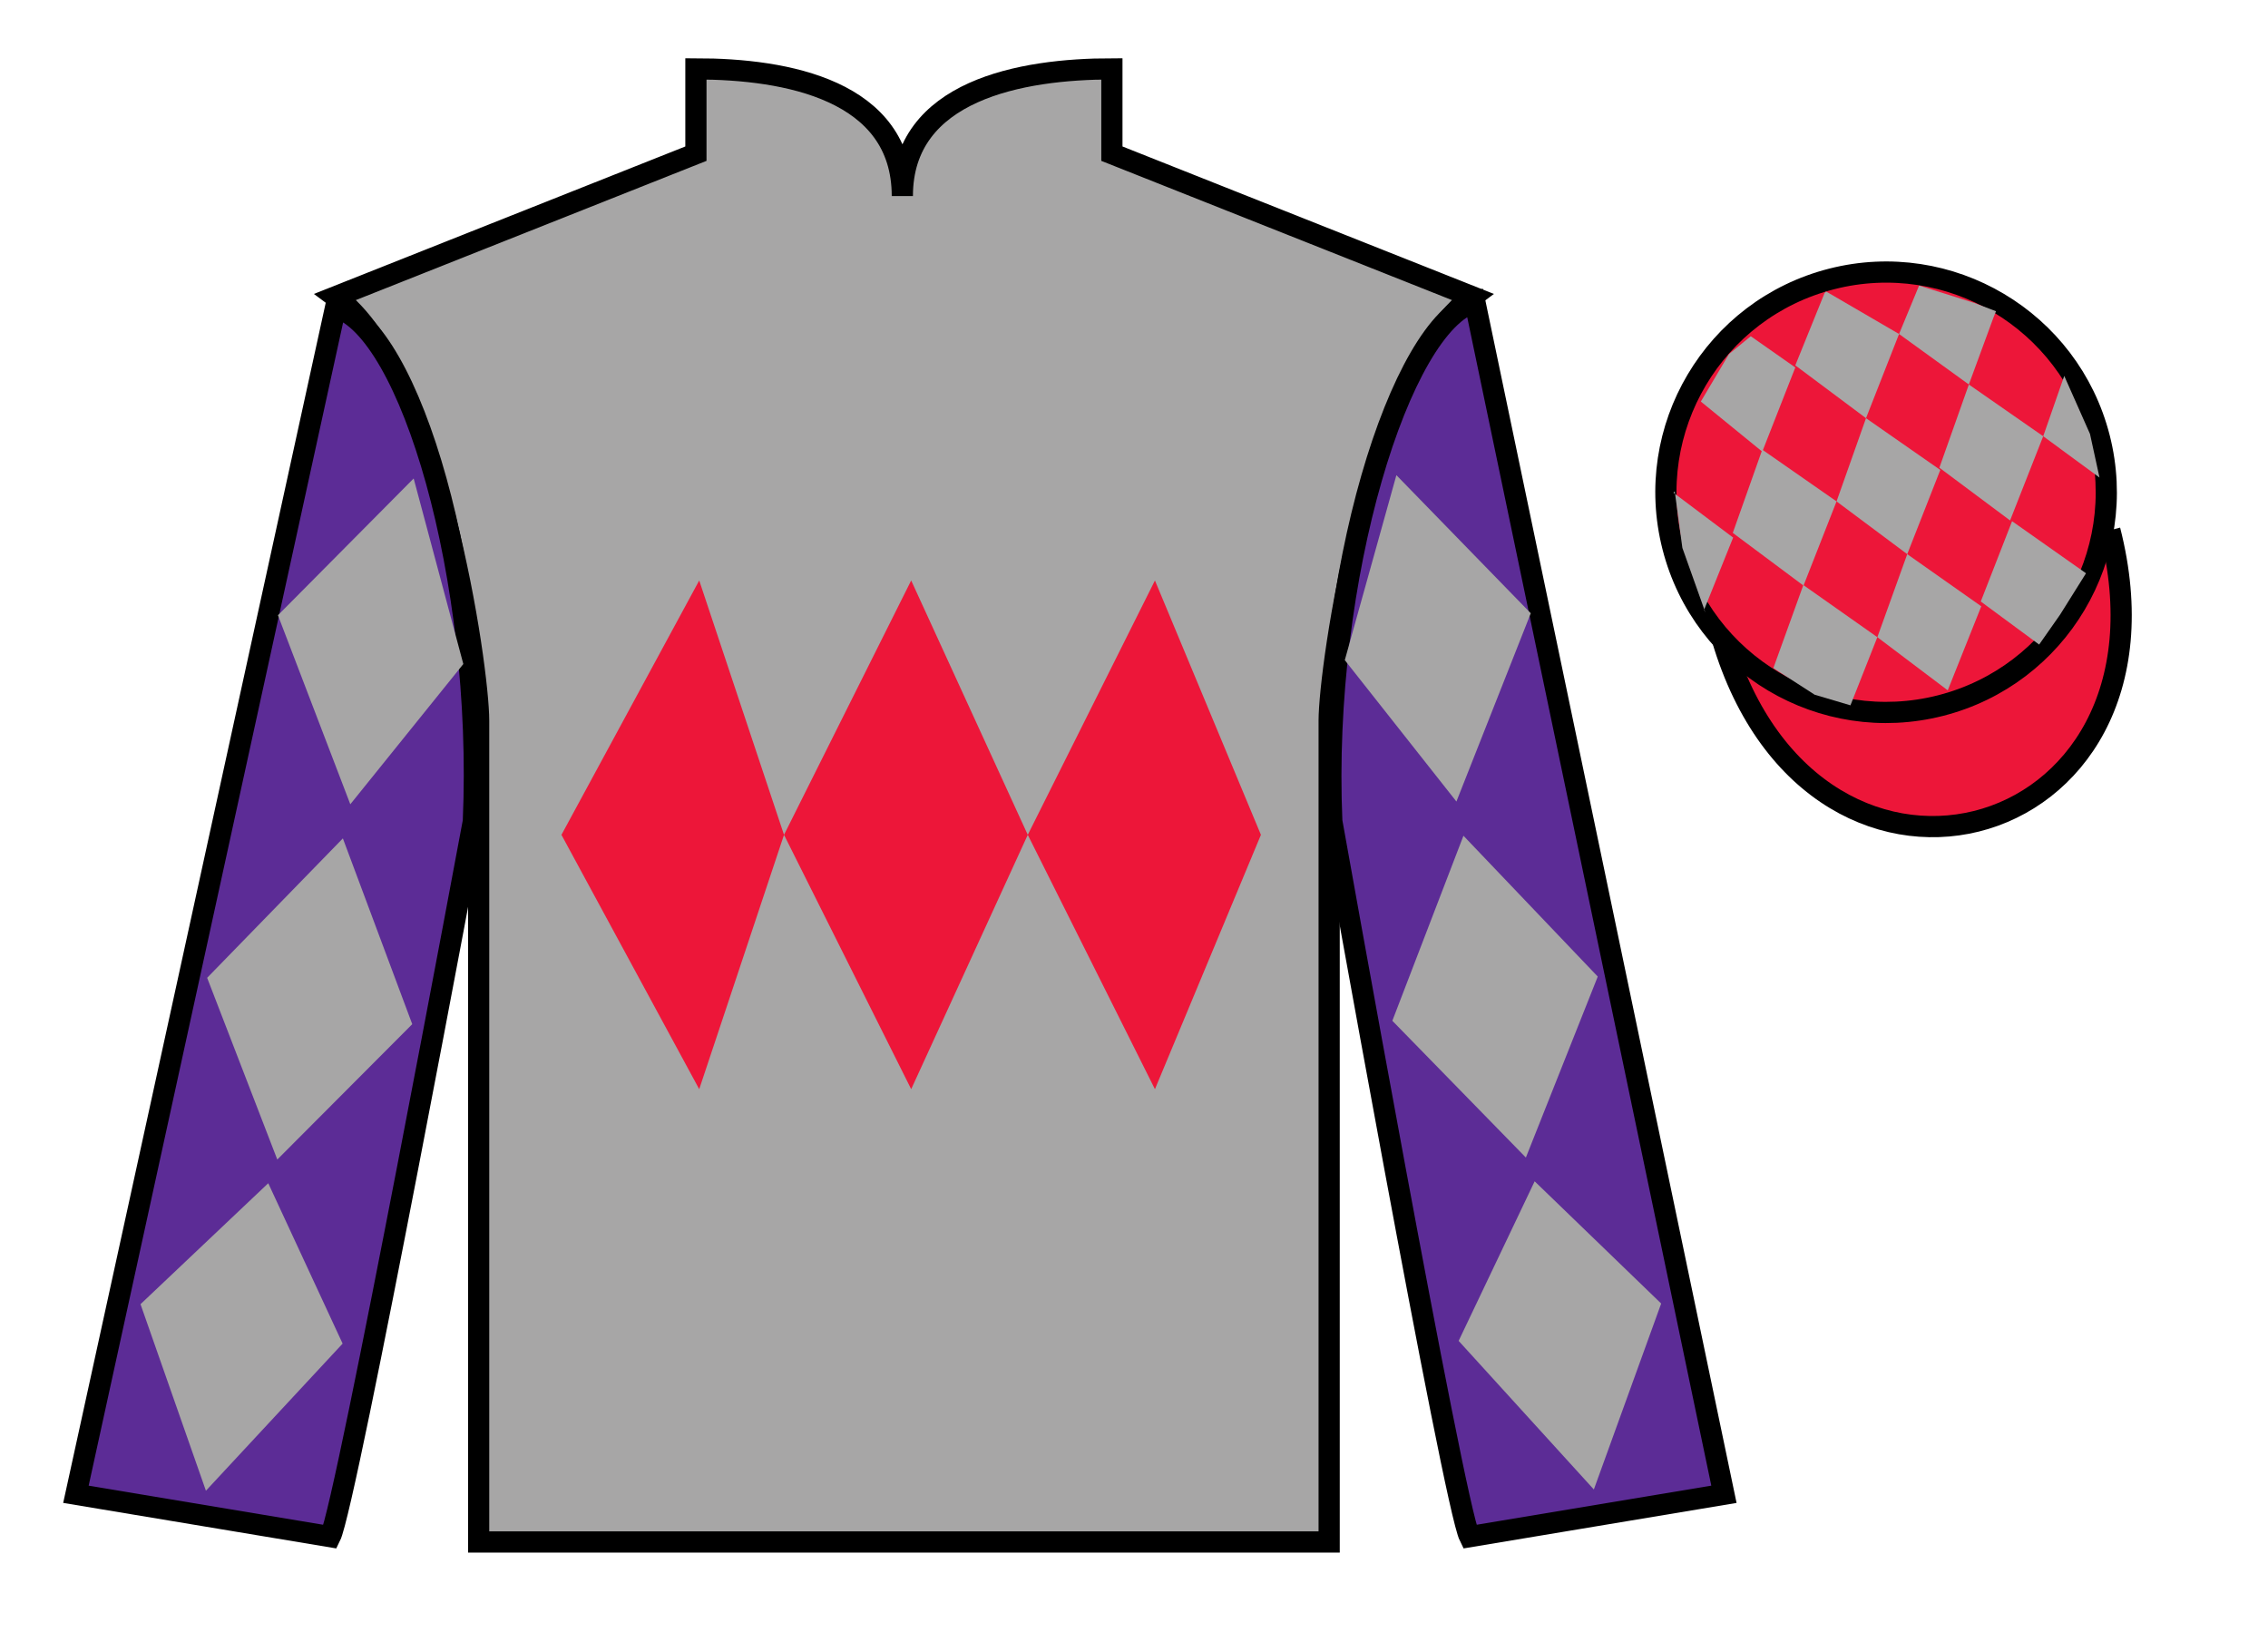 <?xml version="1.0" encoding="UTF-8"?>
<svg xmlns="http://www.w3.org/2000/svg" xmlns:xlink="http://www.w3.org/1999/xlink" width="107pt" height="77pt" viewBox="0 0 107 77" version="1.1">
<g id="surface0">
<path style=" stroke:none;fill-rule:nonzero;fill:rgb(65.493%,64.865%,65.02%);fill-opacity:1;" d="M 32.832 3.25 L 32.832 7.25 L 15.832 14 C 20.582 17.5 22.582 31.5 22.582 34 C 22.582 36.5 22.582 72.75 22.582 72.75 L 62.707 72.75 C 62.707 72.75 62.707 36.5 62.707 34 C 62.707 31.5 64.707 17.5 69.457 14 L 52.457 7.25 L 52.457 3.25 C 48.195 3.25 42.57 4.25 42.57 9.25 C 42.57 4.25 37.098 3.25 32.832 3.25 "/>
<path style="fill:none;stroke-width:10;stroke-linecap:butt;stroke-linejoin:miter;stroke:rgb(0%,0%,0%);stroke-opacity:1;stroke-miterlimit:4;" d="M 328.32 737.5 L 328.32 697.5 L 158.32 630 C 205.82 595 225.82 455 225.82 430 C 225.82 405 225.82 42.5 225.82 42.5 L 627.07 42.5 C 627.07 42.5 627.07 405 627.07 430 C 627.07 455 647.07 595 694.57 630 L 524.57 697.5 L 524.57 737.5 C 481.953 737.5 425.703 727.5 425.703 677.5 C 425.703 727.5 370.977 737.5 328.32 737.5 Z M 328.32 737.5 " transform="matrix(0.1,0,0,-0.1,0,77)"/>
<path style=" stroke:none;fill-rule:nonzero;fill:rgb(36.085%,17.488%,58.595%);fill-opacity:1;" d="M 15.582 72.5 C 16.332 71 22.332 38.75 22.332 38.75 C 22.832 27.25 19.332 15.5 15.832 14.5 L 3.582 70.5 L 15.582 72.5 "/>
<path style="fill:none;stroke-width:10;stroke-linecap:butt;stroke-linejoin:miter;stroke:rgb(0%,0%,0%);stroke-opacity:1;stroke-miterlimit:4;" d="M 155.82 45 C 163.32 60 223.32 382.5 223.32 382.5 C 228.32 497.5 193.32 615 158.32 625 L 35.82 65 L 155.82 45 Z M 155.82 45 " transform="matrix(0.1,0,0,-0.1,0,77)"/>
<path style=" stroke:none;fill-rule:nonzero;fill:rgb(36.085%,17.488%,58.595%);fill-opacity:1;" d="M 81.332 70.5 L 69.582 14.25 C 66.082 15.25 62.332 27.25 62.832 38.75 C 62.832 38.75 68.582 71 69.332 72.5 L 81.332 70.5 "/>
<path style="fill:none;stroke-width:10;stroke-linecap:butt;stroke-linejoin:miter;stroke:rgb(0%,0%,0%);stroke-opacity:1;stroke-miterlimit:4;" d="M 813.32 65 L 695.82 627.5 C 660.82 617.5 623.32 497.5 628.32 382.5 C 628.32 382.5 685.82 60 693.32 45 L 813.32 65 Z M 813.32 65 " transform="matrix(0.1,0,0,-0.1,0,77)"/>
<path style="fill-rule:nonzero;fill:rgb(92.863%,8.783%,22.277%);fill-opacity:1;stroke-width:10;stroke-linecap:butt;stroke-linejoin:miter;stroke:rgb(0%,0%,0%);stroke-opacity:1;stroke-miterlimit:4;" d="M 810.508 475.898 C 850.234 320.273 1034.18 367.852 995.391 519.844 " transform="matrix(0.1,0,0,-0.1,0,77)"/>
<path style=" stroke:none;fill-rule:nonzero;fill:rgb(92.863%,8.783%,22.277%);fill-opacity:1;" d="M 91.551 33.289 C 97.109 31.871 100.465 26.215 99.047 20.656 C 97.629 15.098 91.973 11.742 86.414 13.16 C 80.855 14.578 77.5 20.234 78.918 25.793 C 80.336 31.352 85.992 34.707 91.551 33.289 "/>
<path style="fill:none;stroke-width:10;stroke-linecap:butt;stroke-linejoin:miter;stroke:rgb(0%,0%,0%);stroke-opacity:1;stroke-miterlimit:4;" d="M 915.508 437.109 C 971.094 451.289 1004.648 507.852 990.469 563.438 C 976.289 619.023 919.727 652.578 864.141 638.398 C 808.555 624.219 775 567.656 789.18 512.07 C 803.359 456.484 859.922 422.93 915.508 437.109 Z M 915.508 437.109 " transform="matrix(0.1,0,0,-0.1,0,77)"/>
<path style=" stroke:none;fill-rule:nonzero;fill:rgb(92.863%,8.783%,22.277%);fill-opacity:1;" d="M 26.488 39.387 L 32.988 27.387 L 36.988 39.387 L 42.988 27.387 L 48.488 39.387 L 54.488 27.387 L 59.488 39.387 L 54.488 51.387 L 48.488 39.387 L 42.988 51.387 L 36.988 39.387 L 32.988 51.387 L 26.488 39.387 "/>
<path style=" stroke:none;fill-rule:nonzero;fill:rgb(65.493%,64.865%,65.02%);fill-opacity:1;" d="M 13.113 29.027 L 19.516 22.574 L 21.859 31.328 L 16.527 37.945 L 13.113 29.027 "/>
<path style=" stroke:none;fill-rule:nonzero;fill:rgb(65.493%,64.865%,65.02%);fill-opacity:1;" d="M 16.176 39.555 L 9.773 46.133 L 13.082 54.707 L 19.449 48.32 L 16.176 39.555 "/>
<path style=" stroke:none;fill-rule:nonzero;fill:rgb(65.493%,64.865%,65.02%);fill-opacity:1;" d="M 12.656 55.824 L 6.629 61.531 L 9.715 70.332 L 16.164 63.391 L 12.656 55.824 "/>
<path style=" stroke:none;fill-rule:nonzero;fill:rgb(65.493%,64.865%,65.02%);fill-opacity:1;" d="M 72.219 28.934 L 65.879 22.418 L 63.445 31.145 L 68.711 37.816 L 72.219 28.934 "/>
<path style=" stroke:none;fill-rule:nonzero;fill:rgb(65.493%,64.865%,65.02%);fill-opacity:1;" d="M 69.043 39.43 L 75.379 46.074 L 71.988 54.613 L 65.688 48.16 L 69.043 39.43 "/>
<path style=" stroke:none;fill-rule:nonzero;fill:rgb(65.493%,64.865%,65.02%);fill-opacity:1;" d="M 72.402 55.734 L 78.371 61.5 L 75.195 70.273 L 68.816 63.262 L 72.402 55.734 "/>
<path style=" stroke:none;fill-rule:nonzero;fill:rgb(65.493%,64.865%,65.02%);fill-opacity:1;" d="M 82.598 15.863 L 81.57 16.707 L 80.242 18.945 L 83.141 21.309 L 84.699 17.336 L 82.598 15.863 "/>
<path style=" stroke:none;fill-rule:nonzero;fill:rgb(65.493%,64.865%,65.02%);fill-opacity:1;" d="M 86.289 13.832 L 86.152 13.754 L 86.082 13.82 L 84.699 17.238 L 88.035 19.73 L 89.594 15.758 L 86.289 13.832 "/>
<path style=" stroke:none;fill-rule:nonzero;fill:rgb(65.493%,64.865%,65.02%);fill-opacity:1;" d="M 93.133 14.289 L 90.539 13.473 L 89.594 15.758 L 92.887 18.141 L 94.043 14.996 L 94.168 14.684 L 93.133 14.289 "/>
<path style=" stroke:none;fill-rule:nonzero;fill:rgb(65.493%,64.865%,65.02%);fill-opacity:1;" d="M 83.141 21.215 L 81.75 25.141 L 85.086 27.629 L 86.645 23.656 L 83.141 21.215 "/>
<path style=" stroke:none;fill-rule:nonzero;fill:rgb(65.493%,64.865%,65.02%);fill-opacity:1;" d="M 88.035 19.73 L 86.645 23.656 L 89.98 26.145 L 91.539 22.172 L 88.035 19.73 "/>
<path style=" stroke:none;fill-rule:nonzero;fill:rgb(65.493%,64.865%,65.02%);fill-opacity:1;" d="M 92.887 18.141 L 91.496 22.066 L 94.832 24.555 L 96.395 20.582 L 92.887 18.141 "/>
<path style=" stroke:none;fill-rule:nonzero;fill:rgb(65.493%,64.865%,65.02%);fill-opacity:1;" d="M 85.078 27.602 L 83.664 31.52 L 85.613 32.777 L 87.301 33.277 L 87.301 33.277 L 88.57 30.062 L 85.078 27.602 "/>
<path style=" stroke:none;fill-rule:nonzero;fill:rgb(65.493%,64.865%,65.02%);fill-opacity:1;" d="M 89.98 26.145 L 88.57 30.062 L 91.891 32.57 L 93.473 28.605 L 89.98 26.145 "/>
<path style=" stroke:none;fill-rule:nonzero;fill:rgb(65.493%,64.865%,65.02%);fill-opacity:1;" d="M 94.926 24.59 L 93.449 28.379 L 96.203 30.41 L 96.203 30.41 L 97.188 29.004 L 98.414 27.047 L 94.926 24.59 "/>
<path style=" stroke:none;fill-rule:nonzero;fill:rgb(65.493%,64.865%,65.02%);fill-opacity:1;" d="M 78.949 23.246 L 79.012 23.184 L 79.371 25.848 L 80.457 28.898 L 80.395 28.773 L 81.766 25.363 L 78.949 23.246 "/>
<path style=" stroke:none;fill-rule:nonzero;fill:rgb(65.493%,64.865%,65.02%);fill-opacity:1;" d="M 97.387 17.734 L 97.387 17.734 L 96.395 20.582 L 99.051 22.531 L 99.051 22.531 L 98.602 20.473 L 97.387 17.734 "/>
</g>
</svg>

